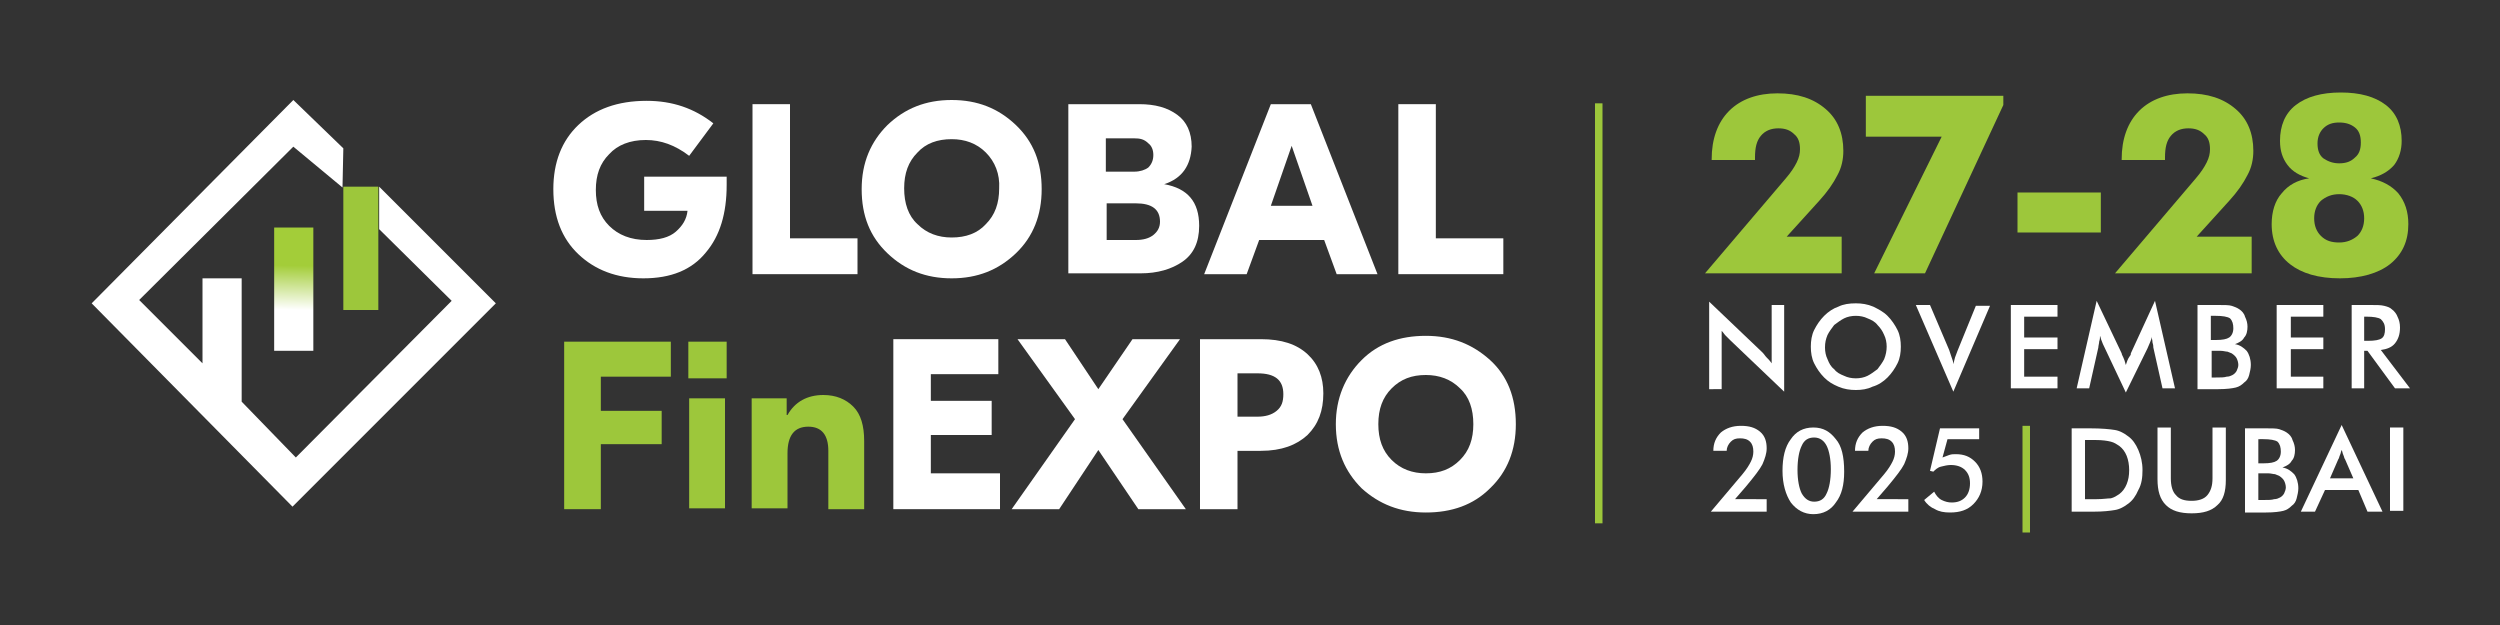 <?xml version="1.0" encoding="utf-8"?>
<!-- Generator: Adobe Illustrator 18.0.0, SVG Export Plug-In . SVG Version: 6.00 Build 0)  -->
<!DOCTYPE svg PUBLIC "-//W3C//DTD SVG 1.1//EN" "http://www.w3.org/Graphics/SVG/1.1/DTD/svg11.dtd">
<svg version="1.1" id="Layer_1" xmlns="http://www.w3.org/2000/svg" xmlns:xlink="http://www.w3.org/1999/xlink" x="0px" y="0px"
	 viewBox="0 0 300 75" enable-background="new 0 0 300 75" xml:space="preserve">
<rect x="0" y="0" width="300" height="75" fill="#333333" stroke="none"/>
<g>
	<path fill="#FFFFFF" d="M87.2,21.1c0,0.2,0,0.6,0,1.1c0,3.4-0.8,6.1-2.5,8.1c-1.7,2.1-4.2,3.1-7.5,3.1c-3.2,0-5.8-1-7.8-2.9
		c-2-1.9-3-4.5-3-7.8c0-3.2,1-5.8,3-7.7c2-1.9,4.7-2.9,8.2-2.9c3.1,0,5.7,0.9,8,2.7l-2.9,3.9c-1.7-1.3-3.4-1.9-5.2-1.9
		c-1.9,0-3.4,0.6-4.4,1.7c-1.1,1.1-1.6,2.5-1.6,4.3c0,1.8,0.5,3.2,1.6,4.3c1.1,1.1,2.6,1.7,4.5,1.7c1.5,0,2.7-0.3,3.5-1
		c0.8-0.7,1.3-1.5,1.4-2.5h-5.2v-4.1H87.2z"/>
	<polygon fill="#FFFFFF" points="94.8,12.5 94.8,28.6 102.9,28.6 102.9,32.9 90.3,32.9 90.3,12.5 	"/>
	<path fill="#FFFFFF" d="M106.5,15c2.1-2,4.6-3,7.7-3c3.1,0,5.6,1,7.7,3c2.1,2,3.1,4.5,3.1,7.7c0,3.1-1,5.7-3.1,7.7
		c-2.1,2-4.6,3-7.7,3c-3.1,0-5.6-1-7.7-3c-2.1-2-3.1-4.5-3.1-7.7C103.4,19.5,104.5,17,106.5,15 M118.3,18.3
		c-1.1-1.1-2.5-1.6-4.1-1.6c-1.7,0-3.1,0.5-4.1,1.6c-1.1,1.1-1.6,2.5-1.6,4.3c0,1.8,0.5,3.3,1.6,4.3c1.1,1.1,2.5,1.6,4.1,1.6
		c1.7,0,3.1-0.5,4.1-1.6c1.1-1.1,1.6-2.5,1.6-4.3C120,20.9,119.4,19.4,118.3,18.3"/>
	<path fill="#FFFFFF" d="M139.7,22.1c2.8,0.5,4.2,2.1,4.2,5c0,2-0.7,3.4-2,4.3c-1.3,0.9-3,1.4-5,1.4h-8.7V12.5h8.5
		c1.9,0,3.4,0.4,4.6,1.3c1.1,0.8,1.7,2.1,1.7,3.8C142.9,19.8,141.9,21.4,139.7,22.1L139.7,22.1z M136.1,16.6h-3.4v4h3.4
		c0.7,0,1.3-0.2,1.7-0.5c0.4-0.4,0.6-0.9,0.6-1.5c0-0.6-0.2-1.1-0.6-1.4C137.3,16.7,136.8,16.6,136.1,16.6 M136.3,28.8
		c0.9,0,1.6-0.2,2.1-0.6c0.5-0.4,0.8-0.9,0.8-1.6c0-1.5-1-2.2-2.9-2.2h-3.5v4.4H136.3z"/>
	<path fill="#FFFFFF" d="M160.4,32.9l-1.5-4.1h-7.8l-1.5,4.1h-5.1l8-20.4h4.8l8,20.4H160.4z M152.5,24.7h5l-2.5-7.2L152.5,24.7z"/>
	<polygon fill="#FFFFFF" points="172.3,12.5 172.3,28.6 180.4,28.6 180.4,32.9 167.8,32.9 167.8,12.5 	"/>
	<polygon fill="#9DC73B" points="80.5,45.2 72.1,45.2 72.1,49.3 79.4,49.3 79.4,53.3 72.1,53.3 72.1,61.1 67.7,61.1 67.7,41 
		80.5,41 	"/>
	<path fill="#9DC73B" d="M87.2,45.4h-4.6V41h4.6V45.4z M82.7,47.8h4.3v13.2h-4.3V47.8z"/>
	<path fill="#9DC73B" d="M98.8,47.4c1.5,0,2.7,0.5,3.6,1.4c0.9,0.9,1.3,2.3,1.3,4.1v8.2h-4.3v-7c0-1.9-0.8-2.9-2.4-2.9
		c-1.7,0-2.5,1.1-2.5,3.2v6.6h-4.3V47.8h4.2v2h0.1C95.4,48.2,96.9,47.4,98.8,47.4"/>
	<polygon fill="#FFFFFF" points="111.7,56.8 120,56.8 120,61.1 107.2,61.1 107.2,40.7 119.8,40.7 119.8,44.9 111.7,44.9 111.7,48.1 
		119,48.1 119,52.2 111.7,52.2 	"/>
	<polygon fill="#FFFFFF" points="142.3,61.1 136.6,61.1 131.8,54 127.1,61.1 121.4,61.1 129,50.3 122.1,40.7 127.8,40.7 131.8,46.7 
		135.9,40.7 141.6,40.7 134.7,50.3 	"/>
	<path fill="#FFFFFF" d="M151.3,40.7c2.5,0,4.3,0.6,5.6,1.8c1.3,1.2,1.9,2.8,1.9,4.7c0,2.1-0.6,3.7-1.9,5c-1.3,1.2-3.1,1.9-5.6,1.9
		h-2.8v7H144V40.7H151.3z M150.9,50c0.9,0,1.7-0.2,2.3-0.7c0.6-0.5,0.8-1.1,0.8-2c0-1.7-1-2.5-3.1-2.5h-2.4V50H150.9z"/>
	<path fill="#FFFFFF" d="M163.4,43.2c2-2,4.6-2.9,7.7-2.9c3.1,0,5.6,1,7.7,2.9s3.1,4.5,3.1,7.7c0,3.1-1,5.7-3.1,7.7
		c-2,2-4.6,2.9-7.7,2.9c-3.1,0-5.6-1-7.7-2.9c-2-2-3.1-4.5-3.1-7.7C160.3,47.8,161.4,45.2,163.4,43.2 M175.2,46.6
		c-1.1-1.1-2.5-1.6-4.1-1.6c-1.7,0-3,0.5-4.1,1.6c-1.1,1.1-1.6,2.5-1.6,4.3c0,1.8,0.5,3.2,1.6,4.3c1.1,1.1,2.5,1.6,4.1,1.6
		c1.7,0,3-0.5,4.1-1.6c1.1-1.1,1.6-2.5,1.6-4.3C176.8,49.1,176.3,47.6,175.2,46.6"/>
	<path fill="#9DC73B" d="M221,32.8h-16.4l9.7-11.4c0.6-0.7,1-1.3,1.3-1.9c0.3-0.6,0.4-1.1,0.4-1.6c0-0.8-0.2-1.4-0.7-1.8
		c-0.5-0.5-1.1-0.7-1.9-0.7c-0.9,0-1.6,0.3-2.1,0.9c-0.5,0.6-0.7,1.4-0.7,2.6v0.3h-5.2v-0.1c0-2.4,0.7-4.4,2.1-5.8
		c1.4-1.4,3.4-2.1,5.8-2.1c2.4,0,4.3,0.6,5.8,1.9c1.4,1.2,2.1,2.9,2.1,5c0,1-0.2,2-0.7,2.9c-0.5,1-1.2,2-2.2,3.1l-3.9,4.3h6.6V32.8z
		"/>
	<polygon fill="#9DC73B" points="224.9,32.8 233,16.4 223.9,16.4 223.9,11.5 240.4,11.5 240.4,12.6 231,32.8 	"/>
	<rect x="242.1" y="23.1" fill="#9DC73B" width="10" height="4.8"/>
	<path fill="#9DC73B" d="M270.2,32.8h-16.4l9.7-11.4c0.6-0.7,1-1.3,1.3-1.9c0.3-0.6,0.4-1.1,0.4-1.6c0-0.8-0.2-1.4-0.7-1.8
		c-0.5-0.5-1.1-0.7-1.9-0.7c-0.9,0-1.6,0.3-2.1,0.9c-0.5,0.6-0.7,1.4-0.7,2.6v0.3h-5.2v-0.1c0-2.4,0.7-4.4,2.1-5.8
		c1.4-1.4,3.4-2.1,5.8-2.1c2.4,0,4.3,0.6,5.8,1.9c1.4,1.2,2.1,2.9,2.1,5c0,1-0.2,2-0.7,2.9c-0.5,1-1.2,2-2.2,3.1l-3.9,4.3h6.6V32.8z
		"/>
	<path fill="#9DC73B" d="M284.5,21.4c1.4,0.3,2.5,0.9,3.3,1.8c0.8,1,1.2,2.2,1.2,3.7c0,2-0.7,3.6-2.2,4.8c-1.4,1.1-3.5,1.7-6,1.7
		c-2.6,0-4.6-0.6-6-1.7c-1.4-1.1-2.2-2.7-2.2-4.8c0-1.5,0.4-2.8,1.2-3.7c0.8-1,1.9-1.6,3.3-1.8c-1.1-0.3-2-0.8-2.6-1.6
		c-0.6-0.8-0.9-1.7-0.9-2.9c0-1.8,0.6-3.3,1.9-4.3c1.3-1,3.1-1.5,5.4-1.5c2.3,0,4.1,0.5,5.4,1.5c1.3,1,1.9,2.5,1.9,4.3
		c0,1.1-0.3,2.1-0.9,2.9C286.6,20.6,285.7,21.1,284.5,21.4 M280.7,29.1c0.9,0,1.6-0.3,2.2-0.8c0.5-0.5,0.8-1.2,0.8-2.1
		c0-0.9-0.3-1.6-0.8-2.1c-0.5-0.5-1.3-0.8-2.2-0.8c-0.9,0-1.6,0.3-2.2,0.8c-0.5,0.5-0.8,1.2-0.8,2.1c0,0.9,0.3,1.6,0.8,2.1
		C279.1,28.9,279.8,29.1,280.7,29.1 M280.7,19.6c0.8,0,1.4-0.2,1.9-0.7c0.5-0.4,0.7-1,0.7-1.8c0-0.8-0.2-1.4-0.7-1.8
		c-0.5-0.4-1.1-0.6-1.9-0.6c-0.8,0-1.4,0.2-1.9,0.7c-0.4,0.4-0.7,1-0.7,1.8c0,0.8,0.2,1.4,0.7,1.8C279.4,19.4,280,19.6,280.7,19.6"
		/>
	<path fill="#FFFFFF" d="M205.1,46.6V36.2l6.4,6.1c0.2,0.2,0.3,0.4,0.5,0.6c0.2,0.2,0.4,0.4,0.6,0.7v-7h1.5V47l-6.5-6.2
		c-0.2-0.2-0.3-0.3-0.5-0.5c-0.2-0.2-0.3-0.4-0.5-0.6v7H205.1z"/>
	<path fill="#FFFFFF" d="M228.1,41.6c0,0.7-0.1,1.4-0.4,2c-0.3,0.6-0.7,1.2-1.2,1.7c-0.5,0.5-1.1,0.9-1.8,1.1
		c-0.6,0.3-1.3,0.4-2,0.4c-0.7,0-1.4-0.1-2.1-0.4c-0.7-0.3-1.2-0.6-1.7-1.1c-0.5-0.5-0.9-1.1-1.2-1.7c-0.3-0.6-0.4-1.3-0.4-2
		c0-0.7,0.1-1.4,0.4-2c0.3-0.6,0.7-1.2,1.2-1.7c0.5-0.5,1.1-0.9,1.7-1.1c0.6-0.3,1.3-0.4,2.1-0.4c0.7,0,1.4,0.1,2.1,0.4
		c0.6,0.3,1.2,0.6,1.7,1.1c0.5,0.5,0.9,1.1,1.2,1.7S228.1,40.9,228.1,41.6 M226.4,41.6c0-0.5-0.1-1-0.3-1.4
		c-0.2-0.5-0.5-0.9-0.8-1.2c-0.3-0.4-0.7-0.6-1.2-0.8c-0.4-0.2-0.9-0.3-1.4-0.3c-0.5,0-1,0.1-1.4,0.3c-0.4,0.2-0.8,0.5-1.2,0.8
		c-0.3,0.4-0.6,0.8-0.8,1.2c-0.2,0.5-0.3,0.9-0.3,1.5c0,0.5,0.1,1,0.3,1.4c0.2,0.5,0.4,0.9,0.8,1.2c0.3,0.4,0.7,0.6,1.2,0.8
		c0.4,0.2,0.9,0.3,1.4,0.3c0.5,0,1-0.1,1.4-0.3c0.4-0.2,0.8-0.5,1.2-0.8c0.3-0.4,0.6-0.8,0.8-1.2C226.3,42.6,226.4,42.1,226.4,41.6"
		/>
	<path fill="#FFFFFF" d="M234.4,47l-4.5-10.4h1.7l2.3,5.4c0.1,0.3,0.2,0.6,0.3,0.9c0.1,0.3,0.2,0.5,0.2,0.8c0.1-0.3,0.1-0.5,0.2-0.8
		c0.1-0.3,0.2-0.5,0.3-0.8l2.2-5.4h1.7L234.4,47z"/>
	<polygon fill="#FFFFFF" points="241.3,46.6 241.3,36.6 246.9,36.6 246.9,38 242.9,38 242.9,40.5 246.9,40.5 246.9,41.9 242.9,41.9 
		242.9,45.2 246.9,45.2 246.9,46.6 	"/>
	<path fill="#FFFFFF" d="M258.4,41.7c0-0.1,0-0.3-0.1-0.6c0-0.3-0.1-0.5-0.1-0.7c0,0.2-0.1,0.5-0.2,0.7c-0.1,0.2-0.2,0.5-0.3,0.7
		l-2.6,5.3l-2.6-5.5c-0.1-0.2-0.2-0.4-0.3-0.7c-0.1-0.2-0.1-0.4-0.2-0.6c0,0.2,0,0.4-0.1,0.7c0,0.2-0.1,0.5-0.1,0.7l-1.1,4.9h-1.5
		l2.4-10.5l3,6.3c0,0.1,0.1,0.3,0.2,0.5c0.1,0.2,0.2,0.5,0.3,0.9c0.1-0.3,0.2-0.7,0.5-1.1c0.1-0.1,0.1-0.2,0.1-0.3l2.9-6.3l2.4,10.5
		h-1.5L258.4,41.7z"/>
	<path fill="#FFFFFF" d="M263.7,46.6v-10h2.5c0.7,0,1.3,0,1.6,0.1c0.3,0.1,0.6,0.2,0.9,0.4c0.3,0.2,0.6,0.5,0.7,0.9
		c0.2,0.4,0.3,0.8,0.3,1.2c0,0.5-0.1,1-0.4,1.3c-0.2,0.4-0.6,0.6-1.1,0.8c0.6,0.1,1,0.4,1.4,0.8c0.3,0.4,0.5,1,0.5,1.7
		c0,0.4-0.1,0.8-0.2,1.2c-0.1,0.4-0.3,0.7-0.6,0.9c-0.3,0.3-0.6,0.5-1,0.6c-0.4,0.1-1.1,0.2-2.1,0.2H263.7z M265.3,40.8h0.6
		c0.8,0,1.3-0.1,1.6-0.3c0.3-0.2,0.5-0.6,0.5-1.1c0-0.5-0.1-0.9-0.4-1.2c-0.3-0.2-0.9-0.3-1.7-0.3h-0.6V40.8z M265.3,45.3h0.6
		c0.6,0,1,0,1.3-0.1c0.3,0,0.5-0.1,0.7-0.2c0.2-0.1,0.4-0.3,0.5-0.5c0.1-0.2,0.2-0.5,0.2-0.7c0-0.3-0.1-0.6-0.2-0.8
		c-0.1-0.2-0.3-0.4-0.6-0.6c-0.2-0.1-0.3-0.1-0.5-0.2c-0.2,0-0.5-0.1-0.8-0.1h-0.5h-0.6V45.3z"/>
	<polygon fill="#FFFFFF" points="273.2,46.6 273.2,36.6 278.8,36.6 278.8,38 274.9,38 274.9,40.5 278.8,40.5 278.8,41.9 274.9,41.9 
		274.9,45.2 278.8,45.2 278.8,46.6 	"/>
	<path fill="#FFFFFF" d="M283.7,42.1v4.5h-1.5v-10h2.3c0.7,0,1.2,0,1.6,0.1c0.4,0.1,0.7,0.2,0.9,0.4c0.3,0.2,0.6,0.6,0.7,0.9
		c0.2,0.4,0.3,0.8,0.3,1.3c0,0.8-0.2,1.4-0.6,1.9c-0.4,0.5-1,0.7-1.7,0.8l3.5,4.6h-1.8l-3.3-4.5H283.7z M283.8,40.9h0.3
		c0.9,0,1.4-0.1,1.7-0.3c0.3-0.2,0.4-0.6,0.4-1.1c0-0.6-0.2-0.9-0.5-1.2c-0.3-0.2-0.9-0.3-1.7-0.3h-0.3V40.9z"/>
	<path fill="#FFFFFF" d="M212,60.1v1.3h-6.7l3.8-4.5c0.5-0.6,0.8-1.1,1-1.5c0.2-0.4,0.3-0.8,0.3-1.2c0-0.5-0.1-0.9-0.4-1.2
		c-0.3-0.3-0.7-0.4-1.2-0.4c-0.5,0-0.8,0.1-1.1,0.4c-0.3,0.3-0.5,0.7-0.5,1.1h-1.6c0-0.9,0.3-1.6,0.9-2.2c0.6-0.5,1.4-0.8,2.4-0.8
		c1,0,1.7,0.2,2.3,0.7c0.6,0.5,0.8,1.2,0.8,2c0,0.6-0.2,1.2-0.5,1.9c-0.3,0.6-1,1.5-2,2.7l-1.3,1.5H212z"/>
	<path fill="#FFFFFF" d="M221.3,56.6c0,1.6-0.3,2.8-1,3.7c-0.6,0.9-1.5,1.4-2.7,1.4c-1.1,0-2-0.5-2.7-1.4c-0.6-0.9-1-2.2-1-3.8
		c0-1.6,0.3-2.9,1-3.8c0.6-0.9,1.5-1.4,2.7-1.4c1.2,0,2,0.5,2.7,1.4C221,53.5,221.3,54.8,221.3,56.6 M217.7,60.2
		c0.7,0,1.2-0.3,1.5-1c0.3-0.6,0.5-1.6,0.5-2.9c0-1.2-0.2-2.2-0.5-2.8c-0.3-0.6-0.8-1-1.5-1c-0.7,0-1.2,0.3-1.5,1
		c-0.3,0.6-0.5,1.6-0.5,2.9c0,1.2,0.2,2.2,0.5,2.8C216.6,59.9,217.1,60.2,217.7,60.2"/>
	<path fill="#FFFFFF" d="M229,60.1v1.3h-6.7l3.8-4.5c0.5-0.6,0.8-1.1,1-1.5c0.2-0.4,0.3-0.8,0.3-1.2c0-0.5-0.1-0.9-0.4-1.2
		c-0.3-0.3-0.7-0.4-1.2-0.4c-0.5,0-0.8,0.1-1.1,0.4c-0.3,0.3-0.5,0.7-0.5,1.1h-1.6c0-0.9,0.3-1.6,0.9-2.2c0.6-0.5,1.4-0.8,2.4-0.8
		c1,0,1.7,0.2,2.3,0.7c0.6,0.5,0.8,1.2,0.8,2c0,0.6-0.2,1.2-0.5,1.9c-0.3,0.6-1,1.5-2,2.7l-1.3,1.5H229z"/>
	<path fill="#FFFFFF" d="M232.1,59c0.2,0.4,0.5,0.8,0.9,1s0.8,0.3,1.2,0.3c0.7,0,1.2-0.2,1.6-0.6c0.4-0.4,0.6-1,0.6-1.7
		c0-0.7-0.2-1.2-0.6-1.6c-0.4-0.4-1-0.6-1.7-0.6c-0.4,0-0.8,0.1-1.2,0.2c-0.4,0.1-0.7,0.4-0.9,0.6l-0.4-0.1l1.2-5.1h4.7v1.3h-3.8
		l-0.6,2.2c0.3-0.1,0.5-0.2,0.8-0.3c0.3-0.1,0.5-0.1,0.8-0.1c1,0,1.7,0.3,2.3,0.9c0.6,0.6,0.9,1.4,0.9,2.4c0,1.1-0.4,2-1.1,2.7
		c-0.7,0.7-1.6,1-2.8,1c-0.7,0-1.3-0.1-1.8-0.4c-0.5-0.2-1-0.6-1.3-1.1L232.1,59z"/>
	<path fill="#FFFFFF" d="M248.6,61.4v-10h2.2c1.4,0,2.4,0.1,3,0.2c0.6,0.1,1.1,0.4,1.5,0.7c0.6,0.4,1,1,1.3,1.7
		c0.3,0.7,0.5,1.5,0.5,2.4c0,0.9-0.1,1.7-0.5,2.4c-0.3,0.7-0.7,1.3-1.3,1.7c-0.4,0.3-0.9,0.6-1.5,0.7c-0.6,0.1-1.4,0.2-2.6,0.2h-0.4
		H248.6z M250.2,59.9h1.4c0.8,0,1.3-0.1,1.7-0.1c0.4-0.1,0.7-0.3,1-0.5c0.4-0.3,0.7-0.7,0.9-1.2c0.2-0.5,0.3-1,0.3-1.7
		c0-0.6-0.1-1.2-0.3-1.7c-0.2-0.5-0.5-0.9-0.9-1.2c-0.3-0.2-0.6-0.4-1-0.5c-0.4-0.1-1-0.2-1.9-0.2h-0.6h-0.6V59.9z"/>
	<path fill="#FFFFFF" d="M258.9,51.3h1.6v6.1c0,0.9,0.2,1.6,0.6,2c0.4,0.5,1,0.7,1.9,0.7c0.8,0,1.5-0.2,1.9-0.7
		c0.4-0.5,0.6-1.1,0.6-2v-6.1h1.6v6.3c0,1.4-0.3,2.4-1,3c-0.7,0.7-1.7,1-3.1,1c-1.4,0-2.4-0.3-3.1-1c-0.7-0.7-1-1.7-1-3.1V51.3z"/>
	<path fill="#FFFFFF" d="M269.4,61.4v-10h2.5c0.7,0,1.3,0,1.6,0.1c0.3,0.1,0.6,0.2,0.9,0.4c0.3,0.2,0.6,0.5,0.7,0.9
		c0.2,0.4,0.3,0.8,0.3,1.2c0,0.5-0.1,1-0.4,1.3c-0.2,0.4-0.6,0.6-1.1,0.8c0.6,0.1,1,0.4,1.4,0.8c0.3,0.4,0.5,1,0.5,1.7
		c0,0.4-0.1,0.8-0.2,1.2c-0.1,0.4-0.3,0.7-0.6,0.9c-0.3,0.3-0.6,0.5-1,0.6c-0.4,0.1-1.1,0.2-2.1,0.2H269.4z M271,55.6h0.6
		c0.8,0,1.3-0.1,1.6-0.3c0.3-0.2,0.5-0.6,0.5-1.1c0-0.5-0.1-0.9-0.4-1.2c-0.3-0.2-0.9-0.3-1.7-0.3H271V55.6z M271,60h0.6
		c0.6,0,1,0,1.3-0.1c0.3,0,0.5-0.1,0.7-0.2c0.2-0.1,0.4-0.3,0.5-0.5c0.1-0.2,0.2-0.5,0.2-0.7c0-0.3-0.1-0.6-0.2-0.8
		c-0.1-0.2-0.3-0.4-0.6-0.6c-0.2-0.1-0.3-0.1-0.5-0.2c-0.2,0-0.5-0.1-0.8-0.1h-0.5H271V60z"/>
	<path fill="#FFFFFF" d="M284.1,61.4l-1.1-2.6h-4l-1.2,2.6h-1.7l4.9-10.4l4.9,10.4H284.1z M279.6,57.4h2.8l-1-2.3
		c-0.1-0.1-0.1-0.3-0.2-0.5s-0.1-0.4-0.2-0.6c-0.1,0.2-0.1,0.4-0.2,0.6c-0.1,0.2-0.1,0.4-0.2,0.5L279.6,57.4z"/>
	<rect x="286.8" y="51.3" fill="#FFFFFF" width="1.6" height="10"/>
	<rect x="242.7" y="51.1" fill="#9DC73B" width="0.9" height="12.8"/>
	<rect x="191.4" y="12.4" fill="#9DC73B" width="0.9" height="50.4"/>
	<polygon fill="#FFFFFF" points="16.7,36 24.3,43.6 24.3,33.4 29,33.4 29,48.2 35.5,54.9 54.2,36.1 45.5,27.5 45.5,22.4 59.5,36.4 
		35.1,60.8 11,36.4 35.2,12 41.2,17.8 41.1,22.5 35.2,17.6 	"/>
	<g>
		<defs>
			<rect id="SVGID_1_" x="32.9" y="27.3" width="4.7" height="14.8"/>
		</defs>
		<clipPath id="SVGID_2_">
			<use xlink:href="#SVGID_1_"  overflow="visible"/>
		</clipPath>
		
			<linearGradient id="SVGID_3_" gradientUnits="userSpaceOnUse" x1="-226.071" y1="381.027" x2="-225.071" y2="381.027" gradientTransform="matrix(0.178 -8.202 -8.202 -0.178 3200.766 -1747.874)">
			<stop  offset="0" style="stop-color:#FFFFFF"/>
			<stop  offset="0.162" style="stop-color:#FFFFFF"/>
			<stop  offset="0.81" style="stop-color:#A3CD39"/>
			<stop  offset="1" style="stop-color:#A3CD39"/>
		</linearGradient>
		<polygon clip-path="url(#SVGID_2_)" fill="url(#SVGID_3_)" points="32.6,42.1 32.9,27.2 38,27.3 37.6,42.3 		"/>
	</g>
	<rect x="41.2" y="22.4" fill="#9DC73B" width="4.2" height="14.8"/>
</g>
</svg>
